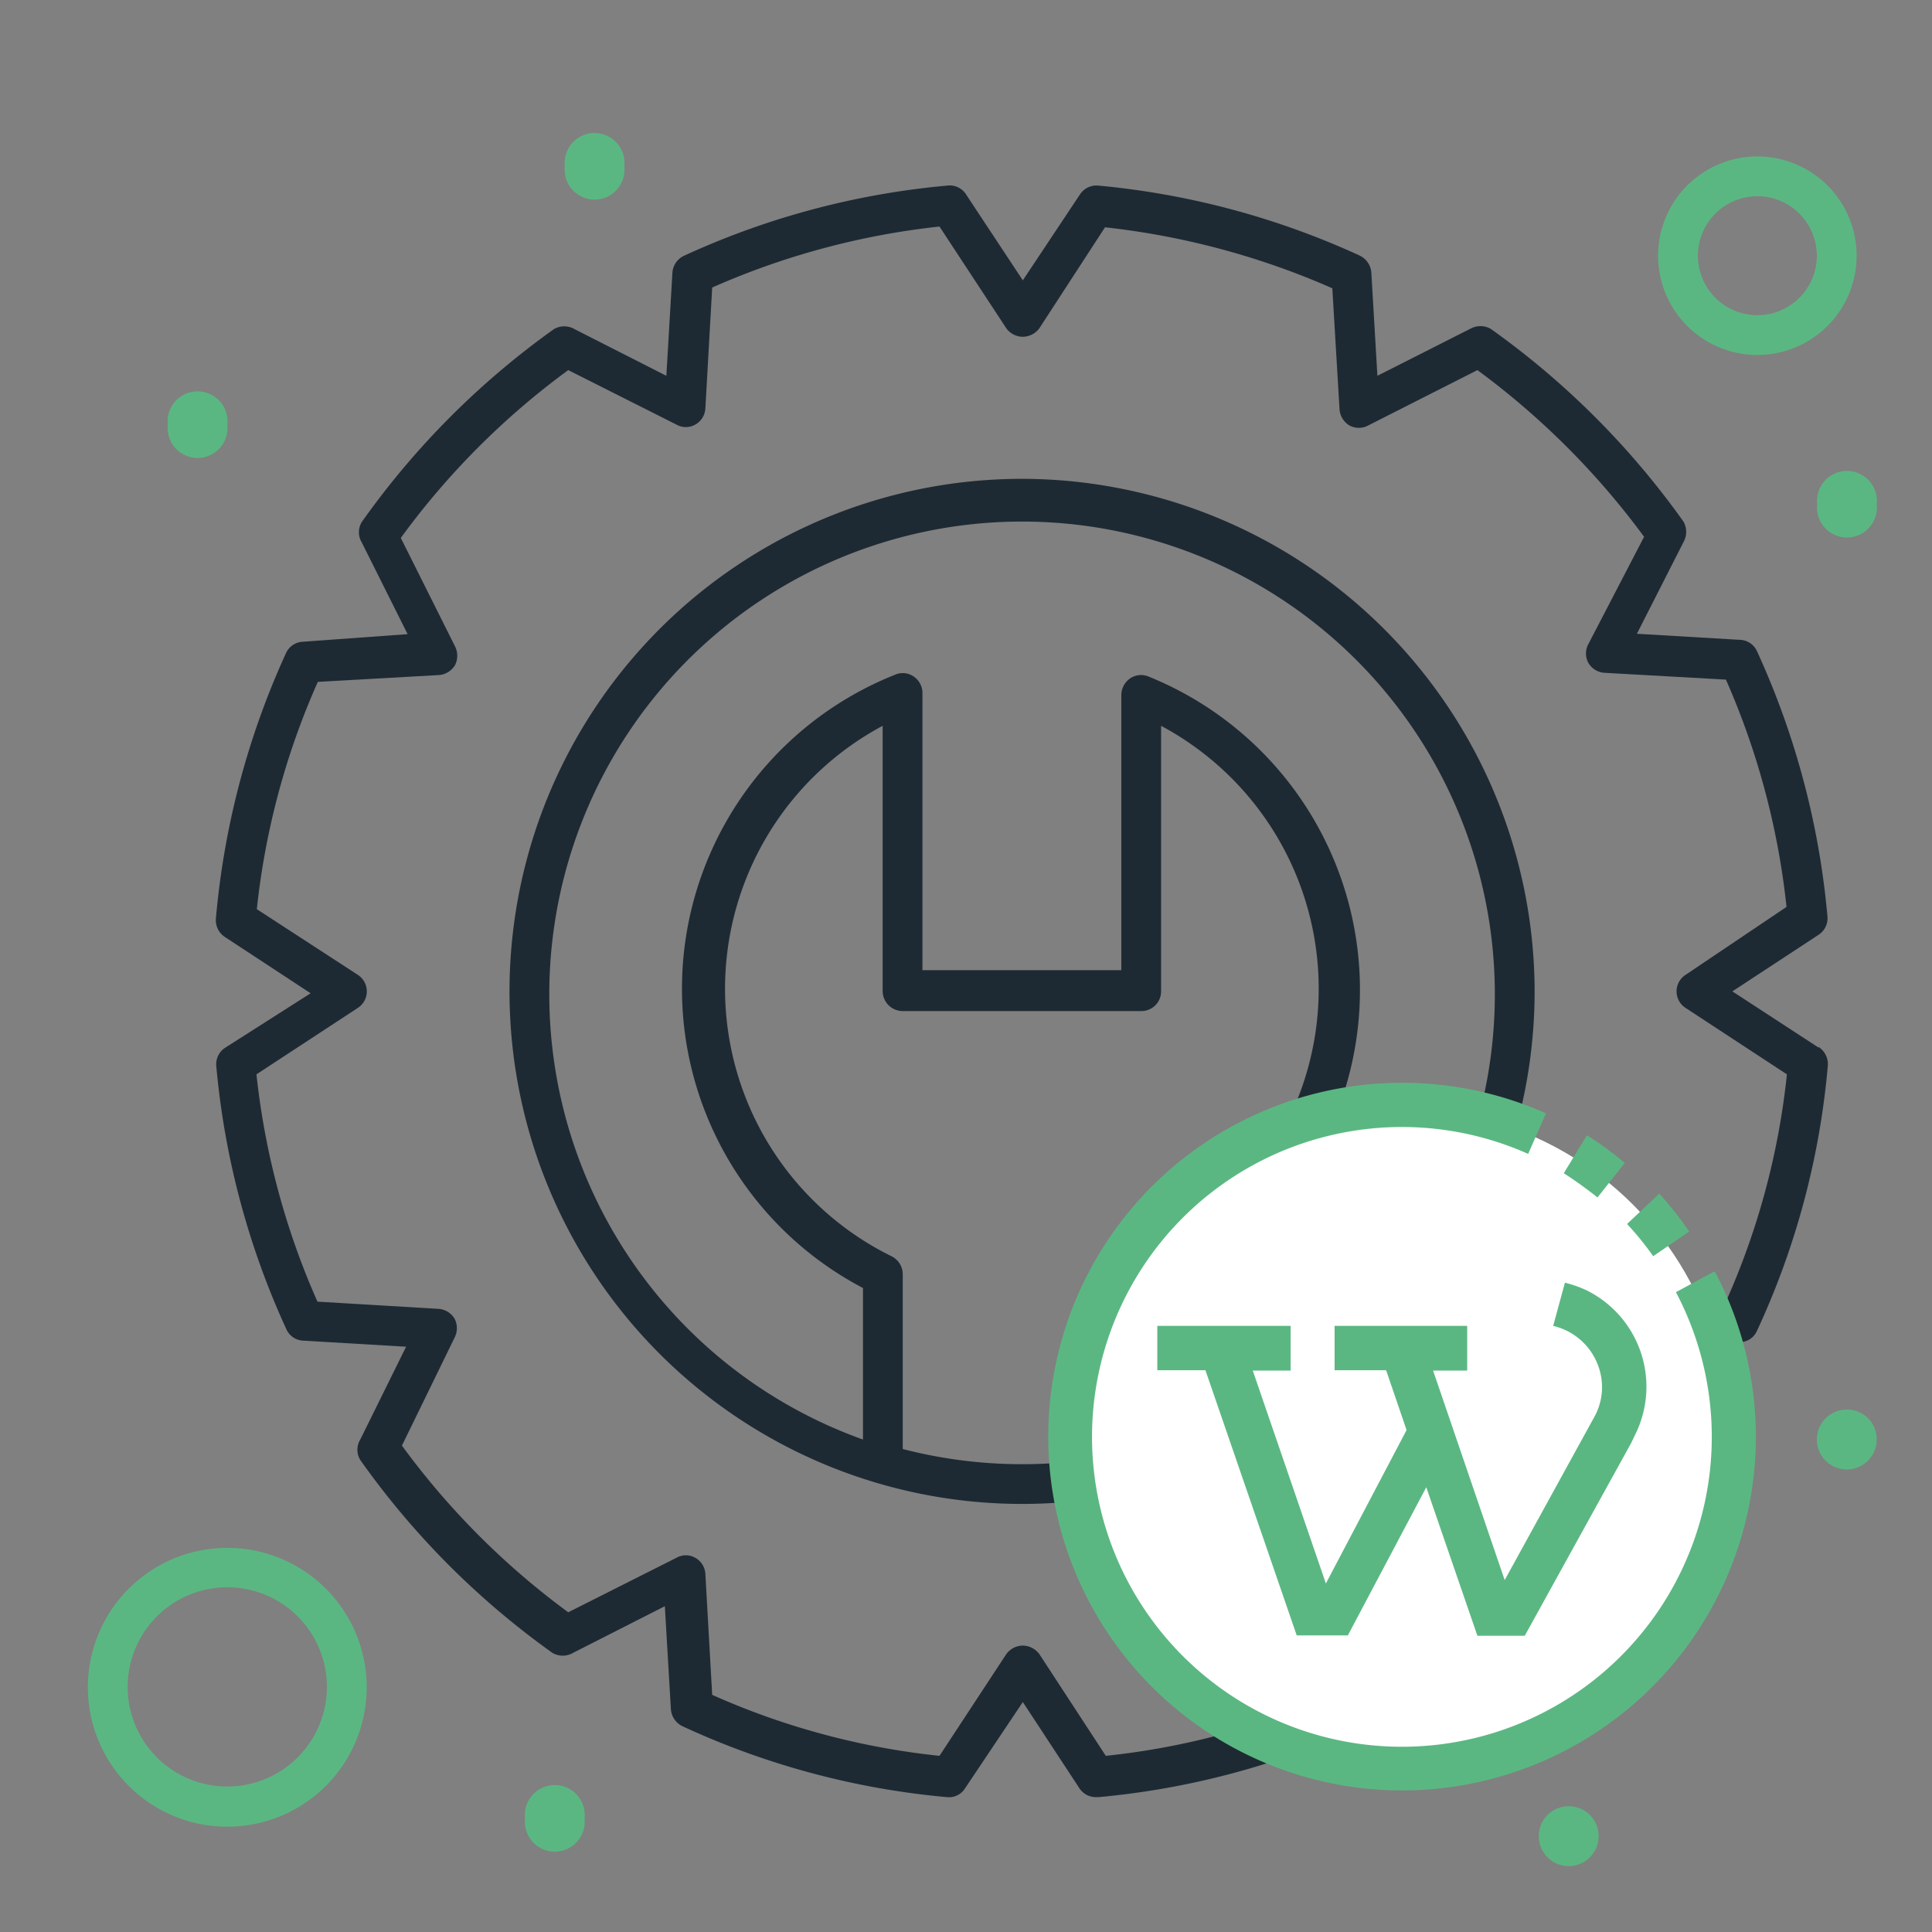 <svg xmlns="http://www.w3.org/2000/svg" id="Layer_1" data-name="Layer 1" viewBox="0 0 51 51"><rect x="0" y="0" width="51" height="51" fill="#808080" stroke="none"/><defs><style>.cls-1{fill:#1e2a33;}.cls-2{fill:#5bb782;}.cls-3{fill:#fff;}</style></defs><path class="cls-1" d="M48,27.65l-2.27-1.48L48,24.68a.52.52,0,0,0,.24-.49,21.33,21.33,0,0,0-1.86-7,.51.51,0,0,0-.45-.3l-2.72-.16,1.23-2.42a.55.55,0,0,0,0-.54,21.58,21.58,0,0,0-5.09-5.09.55.55,0,0,0-.54,0L36.36,9.92,36.2,7.2a.54.54,0,0,0-.3-.45A21.19,21.19,0,0,0,29,4.9a.52.52,0,0,0-.49.23L27,7.4l-1.5-2.27A.51.51,0,0,0,25,4.9a21.12,21.12,0,0,0-6.94,1.85.53.53,0,0,0-.31.45l-.16,2.72L15.17,8.69a.54.54,0,0,0-.55,0,21.49,21.49,0,0,0-5.07,5.09.52.52,0,0,0,0,.54l1.21,2.42L8,16.94a.51.51,0,0,0-.45.3,21.31,21.31,0,0,0-1.85,7,.53.53,0,0,0,.23.49l2.27,1.49L5.94,27.66a.52.52,0,0,0-.23.49,21.19,21.19,0,0,0,1.85,6.94.51.51,0,0,0,.45.3l2.71.16L9.51,38a.52.52,0,0,0,0,.54,21.49,21.49,0,0,0,5.07,5.09.54.54,0,0,0,.55,0l2.42-1.23.16,2.72a.54.54,0,0,0,.31.45A21.07,21.07,0,0,0,25,47.44a.5.5,0,0,0,.48-.24L27,44.93l1.49,2.27a.52.52,0,0,0,.44.24H29a21.14,21.14,0,0,0,6.94-1.86.55.55,0,0,0,.3-.45l.16-2.72,2.43,1.23a.53.53,0,0,0,.54,0,21.72,21.72,0,0,0,5.08-5.09.55.55,0,0,0,0-.54l-1.23-2.42,2.72-.16a.5.5,0,0,0,.44-.3,20.9,20.9,0,0,0,1.87-7,.54.54,0,0,0-.24-.49Zm-2.45,6.71-3.2.19a.52.52,0,0,0-.43.76l1.43,2.85A20.53,20.53,0,0,1,39,42.56l-2.86-1.44a.52.52,0,0,0-.5,0,.54.54,0,0,0-.26.43l-.19,3.19a19.76,19.76,0,0,1-6,1.61l-1.75-2.68a.55.55,0,0,0-.44-.23.54.54,0,0,0-.44.23l-1.76,2.68a19.76,19.76,0,0,1-6-1.61l-.18-3.19a.52.52,0,0,0-.27-.43.5.5,0,0,0-.49,0L15,42.56a20.35,20.35,0,0,1-4.39-4.4L12,35.31a.55.55,0,0,0,0-.5.54.54,0,0,0-.43-.26l-3.19-.19a20.05,20.05,0,0,1-1.61-6l2.67-1.75a.52.52,0,0,0,0-.88L6.78,24a19.91,19.91,0,0,1,1.61-6l3.19-.18a.54.54,0,0,0,.43-.26.55.55,0,0,0,0-.5l-1.43-2.86A20.35,20.35,0,0,1,15,9.77l2.86,1.44a.5.5,0,0,0,.49,0,.52.52,0,0,0,.27-.43l.18-3.19a20.21,20.21,0,0,1,6-1.61l1.76,2.68a.54.54,0,0,0,.44.23.55.55,0,0,0,.44-.23L29.17,6a20.43,20.43,0,0,1,6,1.61l.19,3.19a.54.54,0,0,0,.26.43.52.52,0,0,0,.5,0L39,9.77a20.63,20.63,0,0,1,4.4,4.4L41.93,17a.52.52,0,0,0,0,.5.53.53,0,0,0,.42.26l3.21.18a20.19,20.19,0,0,1,1.6,6L44.5,25.73a.52.52,0,0,0,0,.88l2.67,1.75a19.76,19.76,0,0,1-1.61,6Zm0,0"></path><path class="cls-2" d="M6,11.21a.79.79,0,1,1-1.57,0,.79.79,0,1,1,1.57,0Zm0,0"></path><path class="cls-2" d="M49.54,13.31a.79.79,0,1,1-1.57,0,.79.79,0,1,1,1.57,0Zm0,0"></path><path class="cls-2" d="M16.48,4.39a.79.79,0,1,1-1.57,0,.79.79,0,1,1,1.57,0Zm0,0"></path><path class="cls-2" d="M49.54,38a.79.79,0,1,1-.78-.79.78.78,0,0,1,.78.79Zm0,0"></path><path class="cls-2" d="M42.2,48.47a.79.79,0,0,1-1.58,0,.79.79,0,0,1,1.58,0Zm0,0"></path><path class="cls-2" d="M15.43,48a.79.79,0,1,1-1.57,0,.79.79,0,1,1,1.57,0Zm0,0"></path><path class="cls-2" d="M46.4,9.37a2.62,2.62,0,1,0-2.63-2.62A2.62,2.62,0,0,0,46.4,9.37Zm0-4.19a1.57,1.57,0,1,1-1.58,1.57A1.57,1.57,0,0,1,46.4,5.18Zm0,0"></path><path class="cls-2" d="M6,40.86a3.68,3.68,0,1,0,3.68,3.68A3.68,3.68,0,0,0,6,40.86Zm0,6.3a2.63,2.63,0,1,1,2.63-2.62A2.63,2.63,0,0,1,6,47.16Zm0,0"></path><path class="cls-1" d="M27,12.64A13.53,13.53,0,1,0,40.51,26.17,13.55,13.55,0,0,0,27,12.64ZM23.83,38.25V33.63a.53.53,0,0,0-.3-.47,7.87,7.87,0,0,1-.23-14v7a.53.53,0,0,0,.53.53h6.3a.52.52,0,0,0,.52-.53v-7a7.87,7.87,0,0,1-.23,14,.52.52,0,0,0-.29.47v4.62a12.56,12.56,0,0,1-6.3,0Zm7.35-.33V34a8.92,8.92,0,0,0-.86-16.14.51.51,0,0,0-.49.05.54.54,0,0,0-.23.44v7.26H24.35V18.3a.52.52,0,0,0-.23-.44.5.5,0,0,0-.49-.05A8.92,8.92,0,0,0,22.78,34v4a12.48,12.48,0,1,1,8.4,0Zm0,0"></path><circle class="cls-3" cx="36.98" cy="37.92" r="8.66"></circle><path class="cls-2" d="M44.59,32.51a9,9,0,0,0-.79-1l-.85.8a8,8,0,0,1,.69.85Z"></path><path class="cls-2" d="M42.89,30.7a8.11,8.11,0,0,0-1-.73l-.61,1c.31.2.6.41.89.64Z"></path><path class="cls-2" d="M45.24,33.57l-1,.54a8.18,8.18,0,1,1-3.9-3.65l.47-1.07a9.34,9.34,0,1,0,4.73,12.34,9.33,9.33,0,0,0-.27-8.16Z"></path><path class="cls-2" d="M42.29,36.61a1.63,1.63,0,0,1-.18.75l-2.39,4.35-1.89-5.53h.9V35h-3.5v1.17h1.36l.54,1.58L35,41.8l-1.93-5.62h1V35H30.55v1.17h1.27l2.41,7h1.35l2.07-3.91L39,43.18h1.25l2.81-5.09.1-.21a2.84,2.84,0,0,0-1.26-3.81,3,3,0,0,0-.59-.21L41,35A1.67,1.67,0,0,1,42.29,36.61Z"></path></svg>